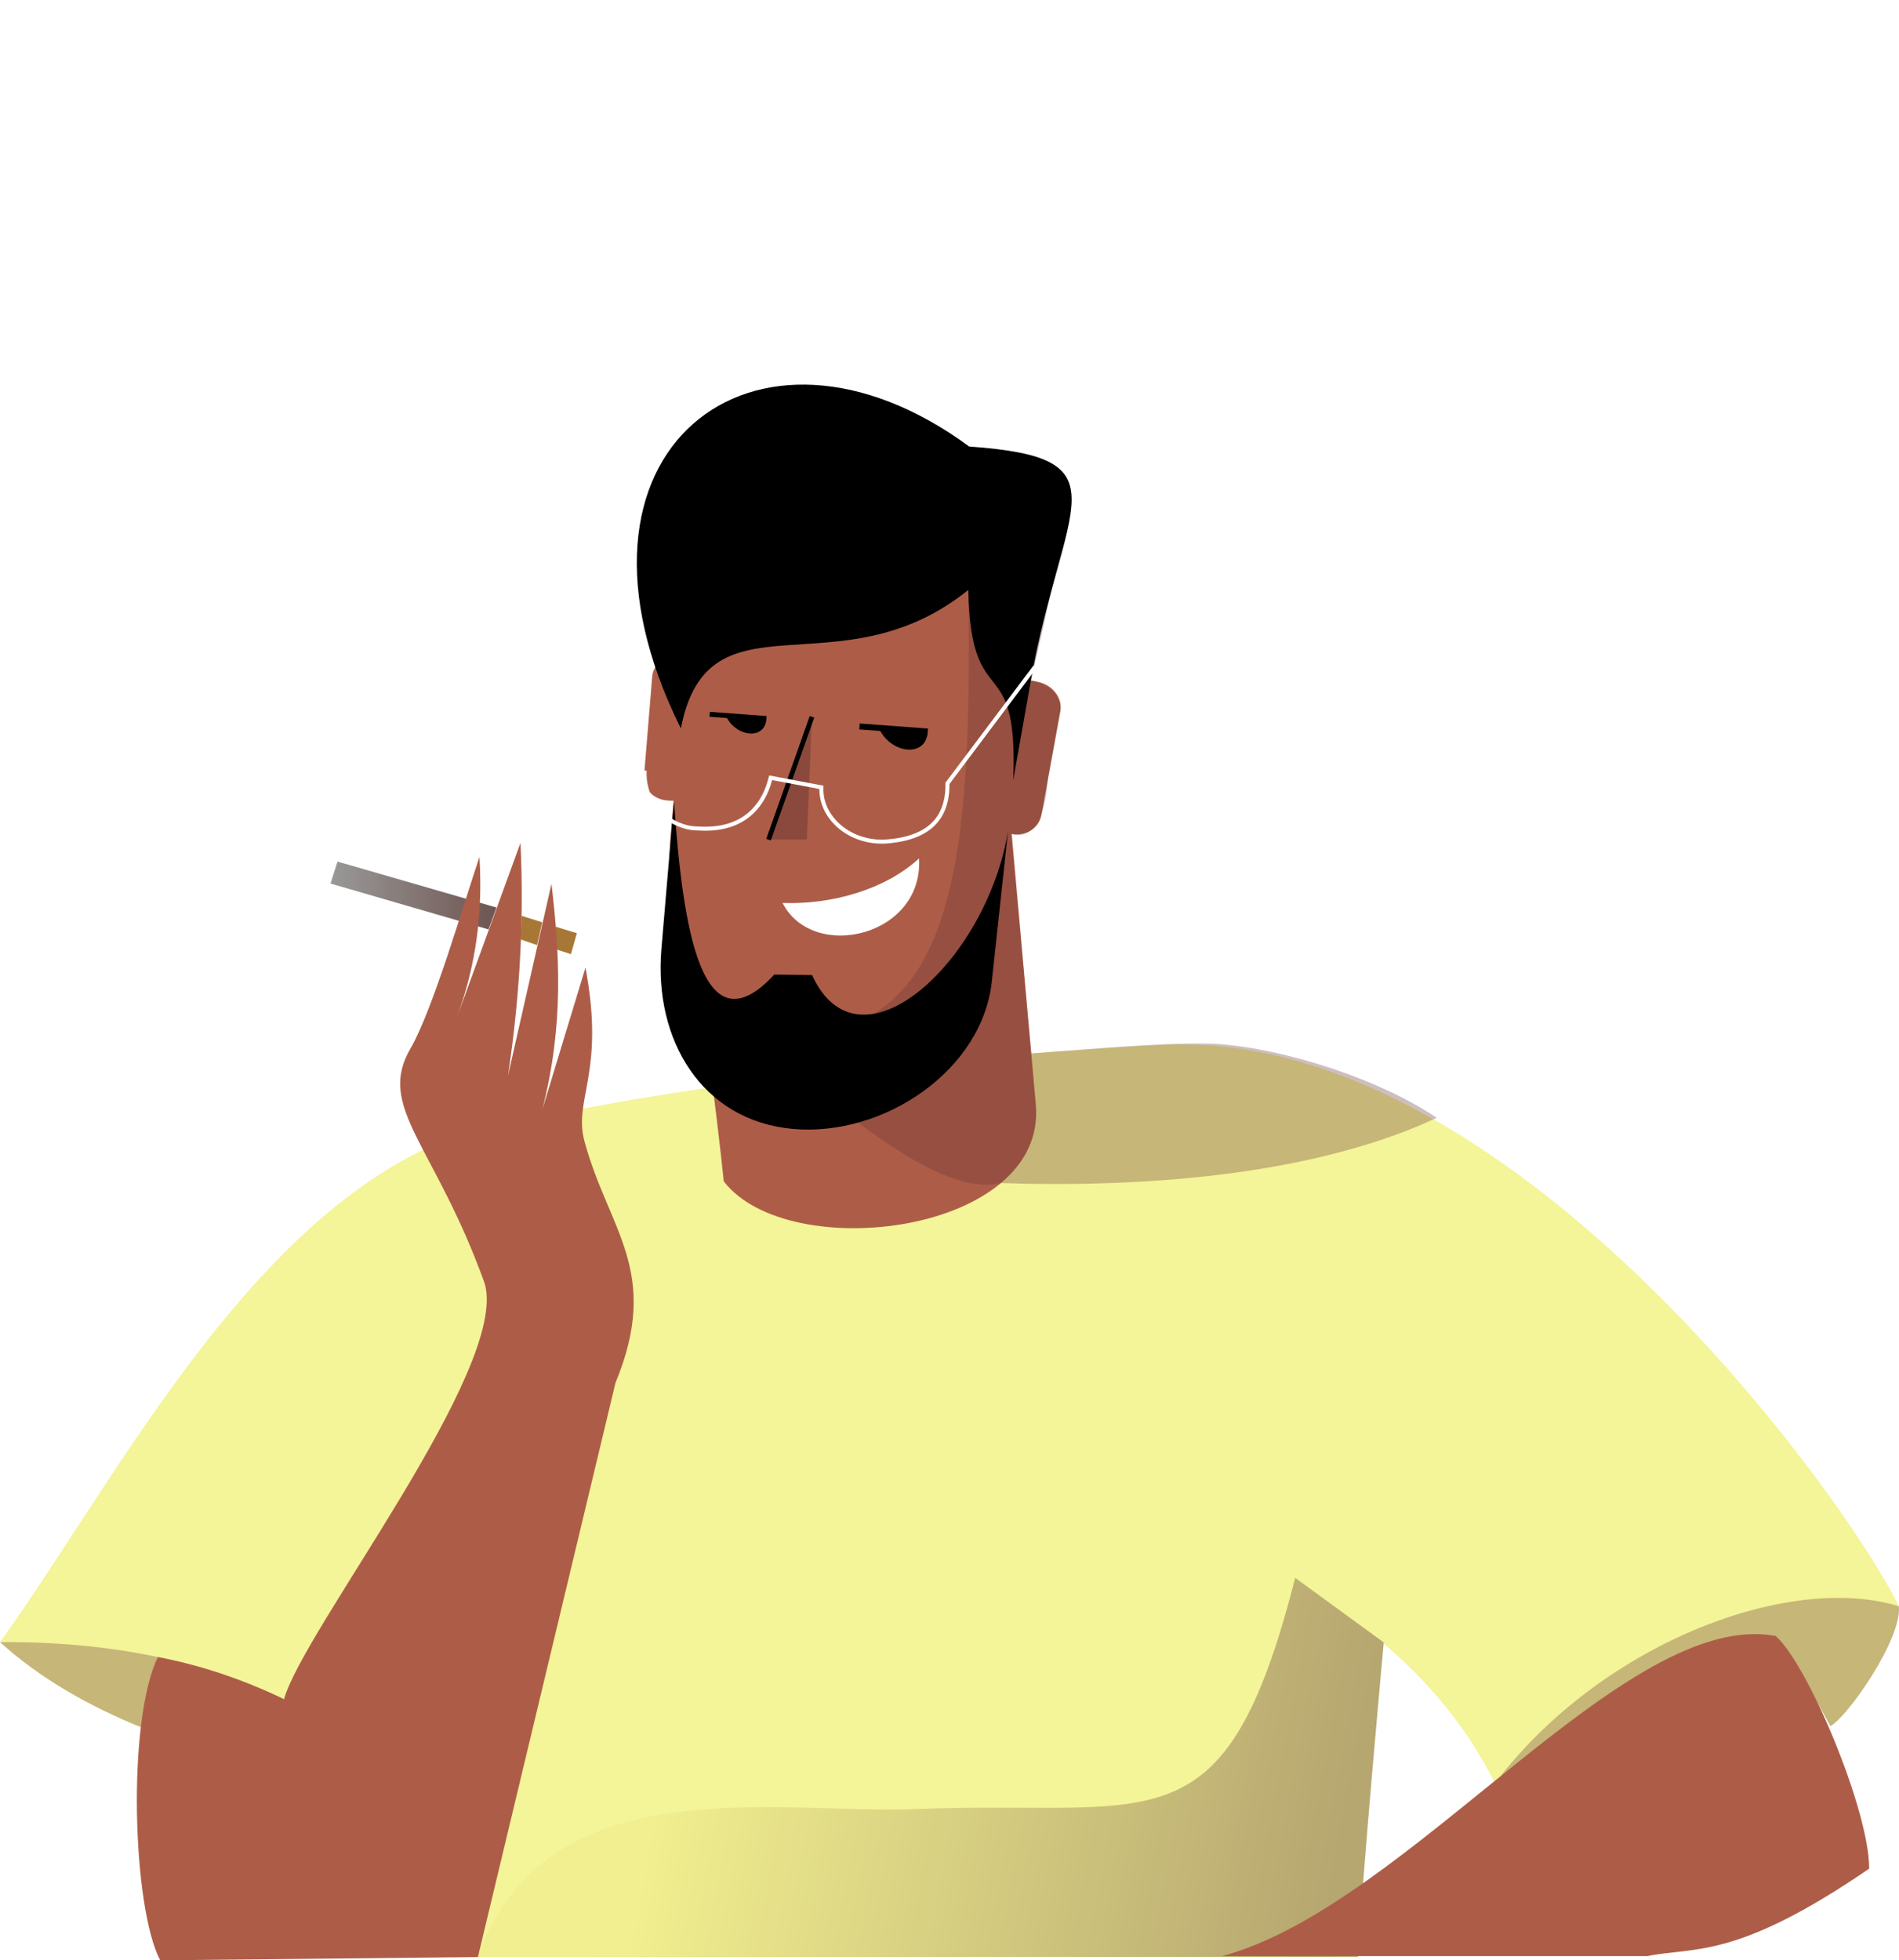 <?xml version="1.0" encoding="UTF-8"?> <svg xmlns="http://www.w3.org/2000/svg" xmlns:xlink="http://www.w3.org/1999/xlink" viewBox="0 0 2370.058 2446.288"> <defs> <style> .cls-1 { mask: url(#mask); filter: url(#luminosity-noclip-4); } .cls-10, .cls-11, .cls-13, .cls-14, .cls-15, .cls-16, .cls-17, .cls-18, .cls-2, .cls-20, .cls-22, .cls-4, .cls-6, .cls-7, .cls-8, .cls-9 { fill-rule: evenodd; } .cls-2, .cls-4, .cls-6 { mix-blend-mode: multiply; } .cls-2 { fill: url(#GradientFill_8); } .cls-3 { mask: url(#mask-2); filter: url(#luminosity-noclip-5); } .cls-4 { fill: url(#GradientFill_6); } .cls-5 { mask: url(#mask-3); filter: url(#luminosity-noclip-6); } .cls-6 { fill: url(#GradientFill_6-2); } .cls-7 { fill: #f4f498; } .cls-8 { fill: #ad5d47; } .cls-9 { fill: #fff; } .cls-10 { fill: url(#Безымянный_градиент_9); } .cls-11 { fill: #a77835; } .cls-12 { mask: url(#mask-4); } .cls-13 { fill: url(#Безымянный_градиент_9-2); } .cls-14 { fill: #8b493d; } .cls-15 { fill: #633; opacity: 0.32; } .cls-17 { fill: #c6b678; } .cls-18 { fill: url(#GradientFill_4); } .cls-19 { mask: url(#mask-5); } .cls-20 { fill: url(#GradientFill_5); } .cls-21 { mask: url(#mask-6); } .cls-22 { fill: url(#GradientFill_5-2); } .cls-23 { filter: url(#luminosity-noclip-3); } .cls-24 { filter: url(#luminosity-noclip-2); } .cls-25 { filter: url(#luminosity-noclip); } </style> <filter id="luminosity-noclip" x="61.185" y="-9076.209" width="706.807" height="32766" filterUnits="userSpaceOnUse" color-interpolation-filters="sRGB"> <feFlood flood-color="#fff" result="bg"></feFlood> <feBlend in="SourceGraphic" in2="bg"></feBlend> </filter> <mask id="mask" x="61.185" y="-9076.209" width="706.807" height="32766" maskUnits="userSpaceOnUse"> <g class="cls-25"></g> </mask> <linearGradient id="GradientFill_8" data-name="GradientFill 8" x1="460.019" y1="993.131" x2="401.359" y2="179.951" gradientUnits="userSpaceOnUse"> <stop offset="0" stop-color="#fff"></stop> <stop offset="1"></stop> </linearGradient> <filter id="luminosity-noclip-2" x="803.772" y="-9076.209" width="158.08" height="32766" filterUnits="userSpaceOnUse" color-interpolation-filters="sRGB"> <feFlood flood-color="#fff" result="bg"></feFlood> <feBlend in="SourceGraphic" in2="bg"></feBlend> </filter> <mask id="mask-2" x="803.772" y="-9076.209" width="158.08" height="32766" maskUnits="userSpaceOnUse"> <g class="cls-24"></g> </mask> <linearGradient id="GradientFill_6" data-name="GradientFill 6" x1="854.557" y1="997.931" x2="910.984" y2="943.333" gradientUnits="userSpaceOnUse"> <stop offset="0"></stop> <stop offset="1" stop-color="#474747"></stop> </linearGradient> <filter id="luminosity-noclip-3" x="1025.085" y="-9076.209" width="158.08" height="32766" filterUnits="userSpaceOnUse" color-interpolation-filters="sRGB"> <feFlood flood-color="#fff" result="bg"></feFlood> <feBlend in="SourceGraphic" in2="bg"></feBlend> </filter> <mask id="mask-3" x="1025.085" y="-9076.209" width="158.08" height="32766" maskUnits="userSpaceOnUse"> <g class="cls-23"></g> </mask> <linearGradient id="GradientFill_6-2" x1="1075.87" y1="1013.354" x2="1132.297" y2="958.756" xlink:href="#GradientFill_6"></linearGradient> <linearGradient id="Безымянный_градиент_9" data-name="Безымянный градиент 9" x1="412.499" y1="1117.52" x2="619.641" y2="1117.52" gradientUnits="userSpaceOnUse"> <stop offset="0" stop-color="#999998"></stop> <stop offset="1" stop-color="#6e5551"></stop> </linearGradient> <filter id="luminosity-noclip-4" x="61.185" y="0" width="706.807" height="1071.444" filterUnits="userSpaceOnUse" color-interpolation-filters="sRGB"> <feFlood flood-color="#fff" result="bg"></feFlood> <feBlend in="SourceGraphic" in2="bg"></feBlend> </filter> <mask id="mask-4" x="61.185" y="0" width="706.807" height="1071.444" maskUnits="userSpaceOnUse"> <g class="cls-1"> <path class="cls-2" d="M61.185,0c8.078,120.795,20.637,324.786,321.598,477.553C487.27,530.59,504.079,704.699,399.879,704.352,143.865,706.407,71.502,833.354,133.585,957.28c55.955,111.692,222.082-2.056,282.55,114.164-4.947-85.376-159.887-33.835-154.031-173.798,8.036-192.026,298.12-135.24,373.631-143.61,160.736-17.818,171.951-260.376,50.023-414.27C610.532,244.817,607.25,85.749,607.25,0Z"></path> </g> </mask> <linearGradient id="Безымянный_градиент_9-2" x1="460.019" y1="993.131" x2="401.359" y2="179.951" xlink:href="#Безымянный_градиент_9"></linearGradient> <linearGradient id="GradientFill_4" data-name="GradientFill 4" x1="1673.688" y1="2311.734" x2="834.622" y2="2154.786" gradientUnits="userSpaceOnUse"> <stop offset="0" stop-color="#b6a670"></stop> <stop offset="1" stop-color="#f1ef8f"></stop> </linearGradient> <filter id="luminosity-noclip-5" x="803.772" y="906.332" width="158.08" height="128.52" filterUnits="userSpaceOnUse" color-interpolation-filters="sRGB"> <feFlood flood-color="#fff" result="bg"></feFlood> <feBlend in="SourceGraphic" in2="bg"></feBlend> </filter> <mask id="mask-5" x="803.772" y="906.332" width="158.08" height="128.52" maskUnits="userSpaceOnUse"> <g class="cls-3"> <path class="cls-4" d="M882.812,1034.851c43.534,0,79.04-28.866,79.04-64.259s-35.506-64.26-79.04-64.26c-43.533,0-79.04,28.867-79.04,64.26S839.278,1034.851,882.812,1034.851Z"></path> </g> </mask> <linearGradient id="GradientFill_5" data-name="GradientFill 5" x1="854.557" y1="997.931" x2="910.984" y2="943.333" gradientUnits="userSpaceOnUse"> <stop offset="0" stop-color="#fff"></stop> <stop offset="1" stop-color="#fff"></stop> </linearGradient> <filter id="luminosity-noclip-6" x="1025.085" y="921.755" width="158.08" height="128.52" filterUnits="userSpaceOnUse" color-interpolation-filters="sRGB"> <feFlood flood-color="#fff" result="bg"></feFlood> <feBlend in="SourceGraphic" in2="bg"></feBlend> </filter> <mask id="mask-6" x="1025.085" y="921.755" width="158.08" height="128.52" maskUnits="userSpaceOnUse"> <g class="cls-5"> <path class="cls-6" d="M1104.124,1050.275c43.534,0,79.04-28.867,79.04-64.26s-35.506-64.26-79.04-64.26c-43.533,0-79.039,28.867-79.039,64.26S1060.591,1050.275,1104.124,1050.275Z"></path> </g> </mask> <linearGradient id="GradientFill_5-2" x1="1075.87" y1="1013.354" x2="1132.297" y2="958.756" xlink:href="#GradientFill_5"></linearGradient> </defs> <g id="Слой_2" data-name="Слой 2"> <g id="Слой_1-2" data-name="Слой 1"> <g> <path class="cls-7" d="M423.717,2442.24c12.162-383.571,84.781-915.742,254.02-1048.853q295.968-61.734,756.677-88.636c337.314,60.746,290.09,633.394,260.39,1137.189Z"></path> <path class="cls-8" d="M844.691,1038.953c278.819-25.301,414.535-37.613,414.535-37.613l33.508,377.112c14.323,161.205-308.472,201.107-389.439,95.743C885.355,1300.777,844.691,1038.953,844.691,1038.953Z"></path> <path class="cls-7" d="M677.737,1393.387c11.977,220.258,69.61,678.209-95.061,666.707-13.591,14.811-94.184,46.359-166.629,126.014L0,2049.235C162.057,1824.502,358.752,1417.896,677.737,1393.387Z"></path> <path class="cls-7" d="M1416.676,1307.063l81.287,626.271c.824,58.96,150.118,75.051,164.994,64.217,30.697,30.752,134.191,91.731,201.702,225.582,132.706-58.317,385.977-94.234,505.243-218.641C2304.03,1868.229,1861.921,1250.304,1416.676,1307.063Z"></path> <path class="cls-8" d="M1285.937,849.041l9.59,1.916c18.165,3.628,30.822,20.02,27.842,36.359l-23.713,130.082c-2.978,16.34-20.049,26.786-38.214,23.158l-9.588-1.917Z"></path> <path class="cls-8" d="M857.405,818.564l-9.197-.593c-17.428-1.123-32.956,10.715-34.235,26.32L803.779,968.517c-1.284,15.601,11.706,29.275,29.134,30.397l9.196.593Z"></path> <path class="cls-8" d="M1091.077,581.541h0c115.618,10.553,201.558,113.588,190.98,228.972L1258.603,1066.41c-10.575,115.385-249.532,261.925-249.532,261.925h0c-115.612-10.555-191.135-79.252-170.877-300.304l23.453-255.898C872.224,656.754,975.468,570.988,1091.077,581.541Z"></path> <path class="cls-9" d="M1147.016,1071.255c5.594,97.641-132.587,129.508-170.355,55.54C1038.313,1129.111,1104.999,1109.918,1147.016,1071.255Z"></path> <polygon class="cls-10" points="609.675 1159.865 619.641 1132.518 421.233 1075.175 412.499 1102.574 609.675 1159.865"></polygon> <polygon class="cls-11" points="650.003 1172.4 650.87 1142.818 676.719 1150.971 670.272 1179.401 650.003 1172.4"></polygon> <polygon class="cls-11" points="694.995 1185.006 693.187 1156.395 720 1164.555 712.513 1190.71 694.995 1185.006"></polygon> <g class="cls-12"> <path class="cls-13" d="M61.185,0c8.078,120.795,20.637,324.786,321.598,477.553C487.27,530.59,504.079,704.699,399.879,704.352,143.865,706.407,71.502,833.354,133.585,957.28c55.955,111.692,222.082-2.056,282.55,114.164-4.947-85.376-159.887-33.835-154.031-173.798,8.036-192.026,298.12-135.24,373.631-143.61,160.736-17.818,171.951-260.376,50.023-414.27C610.532,244.817,607.25,85.749,607.25,0Z"></path> </g> <polygon class="cls-14" points="959.199 1047.757 1012.992 902.479 1007.015 1047.648 959.199 1047.757"></polygon> <path class="cls-15" d="M920.65,1284.125c94.426,67.311,242.08,213.554,328.553,192.202,224.645,7.376,413.66-20.45,543.978-81.382-82.118-55.152-213.464-91.777-287.865-92.672-64.228-.774-139.309,6.724-218.261,12.289q-25.613-274.006-25.614-274.006,40.412,10.846,46.19-66.915,15.738-86.324,15.737-86.323c1.579-19.742-14.095-33.14-37.432-38.277-1.247,14.098,36.127-156.047,25.356-108.542,31.585-112.72-105.289-169.911-102.757-4.383C1214.379,1117.775,1184.536,1331.042,920.65,1284.125Z"></path> <path class="cls-16" d="M1258.035,1037.389l-19.896,184.62c-10.383,113.274-135.314,197.115-248.808,186.76h0c-113.486-10.363-173.516-111.099-163.873-224.42l15.726-184.903c10.608,156.653,34.237,315.079,125.179,216.678l47.179.684C1072.065,1345.411,1231.138,1200.562,1258.035,1037.389Z"></path> <path class="cls-16" d="M1209.563,557.217c-266.713-196.6-532.535,4.3-359.805,351.819,34.166-176.78,197.357-42.343,358.779-172.92,3.083,159.367,62.715,69.916,55.992,237.48l21.765-122.825C1326.144,625.906,1408.445,571.36,1209.563,557.217Z"></path> <path class="cls-16" d="M907.347,896.087c12.716,23.148,45.081,26.88,48.86,3.639l.1.008.129-1.732q.065-.664.1-1.357l.23-3.087-70.803-5.275-.461,6.176Z"></path> <path class="cls-16" d="M1098.684,912.223c15.302,27.858,54.251,32.348,58.799,4.38l.118.008.156-2.083q.078-.799.122-1.632l.277-3.715-85.207-6.348-.554,7.432Z"></path> <path class="cls-17" d="M191.752,2084.362q162.749,36.112,162.749,36.112Q201.292,2047.686,0,2049.234q71.378,64.584,181.037,108.241Q190.47,2086.113,191.752,2084.362Z"></path> <path class="cls-17" d="M2217.678,2044.1c-109.765-4.801-204.537,66.03-345.47,172.925,134.192-169.994,363.467-254.007,497.693-212.532,3.83,41.088-63.718,137.618-85.445,149.613C2249.836,2089.731,2217.678,2044.1,2217.678,2044.1Z"></path> <path class="cls-18" d="M1694.802,2441.94c6.429-113.512,32.192-392.315,32.192-392.315q-110.519-80.597-110.519-80.597c-87.98,344.563-174.072,276.581-475.109,288.599-169.83,6.78-461.331-55.026-544.916,184.613Z"></path> <path class="cls-8" d="M768.159,1725.647,596.45,2442.24l-396.477,4.049c-34.584-65.073-41.842-298.343-2.949-378.419q79.452,15.009,157.477,52.606c23.198-85.349,281.105-412.601,250.51-518.548-62.294-173.876-135.743-219.93-92.7-293.524,27.619-47.222,66.188-180.132,86.107-239.125,4.991,84.691-8.93,147.498-28.703,201.762l79.87-219.2c4.048,86.349.827,180.953-15.605,290.535l54.292-239.47c10.061,86.447,15.797,175.217-11.418,281.661l53.846-177.043c24.96,132.015-15.471,164.077-1.246,216.707C759.364,1534.9,825.655,1586.369,768.159,1725.647Z"></path> <path class="cls-8" d="M2055.867,2441.065c59.685-12.037,110.39,4.987,276.952-109.136.35-72.122-76.127-254.405-116.639-290.367-188.616-35.302-457.075,336.789-691.025,399.503Z"></path> <rect x="905.016" y="968.138" width="162.548" height="5.989" transform="translate(-258.071 1577.293) rotate(-70.528)"></rect> </g> <g> <g class="cls-19"> <path class="cls-20" d="M882.812,1034.851c43.534,0,79.04-28.866,79.04-64.259s-35.506-64.26-79.04-64.26c-43.533,0-79.04,28.867-79.04,64.26S839.278,1034.851,882.812,1034.851Z"></path> </g> <g> <g class="cls-21"> <path class="cls-22" d="M1104.124,1050.275c43.534,0,79.04-28.867,79.04-64.26s-35.506-64.26-79.04-64.26c-43.533,0-79.039,28.867-79.039,64.26S1060.591,1050.275,1104.124,1050.275Z"></path> </g> <path class="cls-9" d="M807.023,961.742q-.102,2.452-.059,4.771c.393,20.811,9.393,36.734,21.441,47.588,12.066,10.868,27.145,16.664,39.699,17.198.926.038,1.825.05,2.687.034h.205c24.31,1.684,43.4-3.263,57.732-13.219,15.526-10.786,25.57-27.521,30.702-48.117l.57-2.29,67.792,12.789-.104,2.165q-.102,2.163-.032,4.275c.527,15.613,8.078,30.302,20.314,41.339,12.328,11.115,29.393,18.518,48.848,19.458,2.357.113,4.745.134,7.149.055,26.949-1.761,46.178-8.75,58.517-20.585,12.245-11.746,17.808-28.423,17.506-49.641l-.013-.844,109.875-146.257,3.985,2.988-108.859,144.905c.161,22.232-5.901,39.841-19.038,52.442-13.208,12.67-33.475,20.13-61.661,21.97h-.078q-3.874.131-7.617-.052c-20.668-.998-38.822-8.884-51.954-20.727-13.221-11.923-21.379-27.873-21.954-44.894q-.043-1.246-.031-2.491l-58.968-11.126c-5.591,20.726-16.107,37.631-32.099,48.741-15.241,10.585-35.377,15.86-60.873,14.1-.934.015-1.871.001-2.799-.037-13.61-.58-29.894-6.802-42.843-18.467-12.97-11.682-22.657-28.823-23.08-51.221q-.048-2.503.059-5.045Z"></path> </g> </g> </g> </g> </svg> 